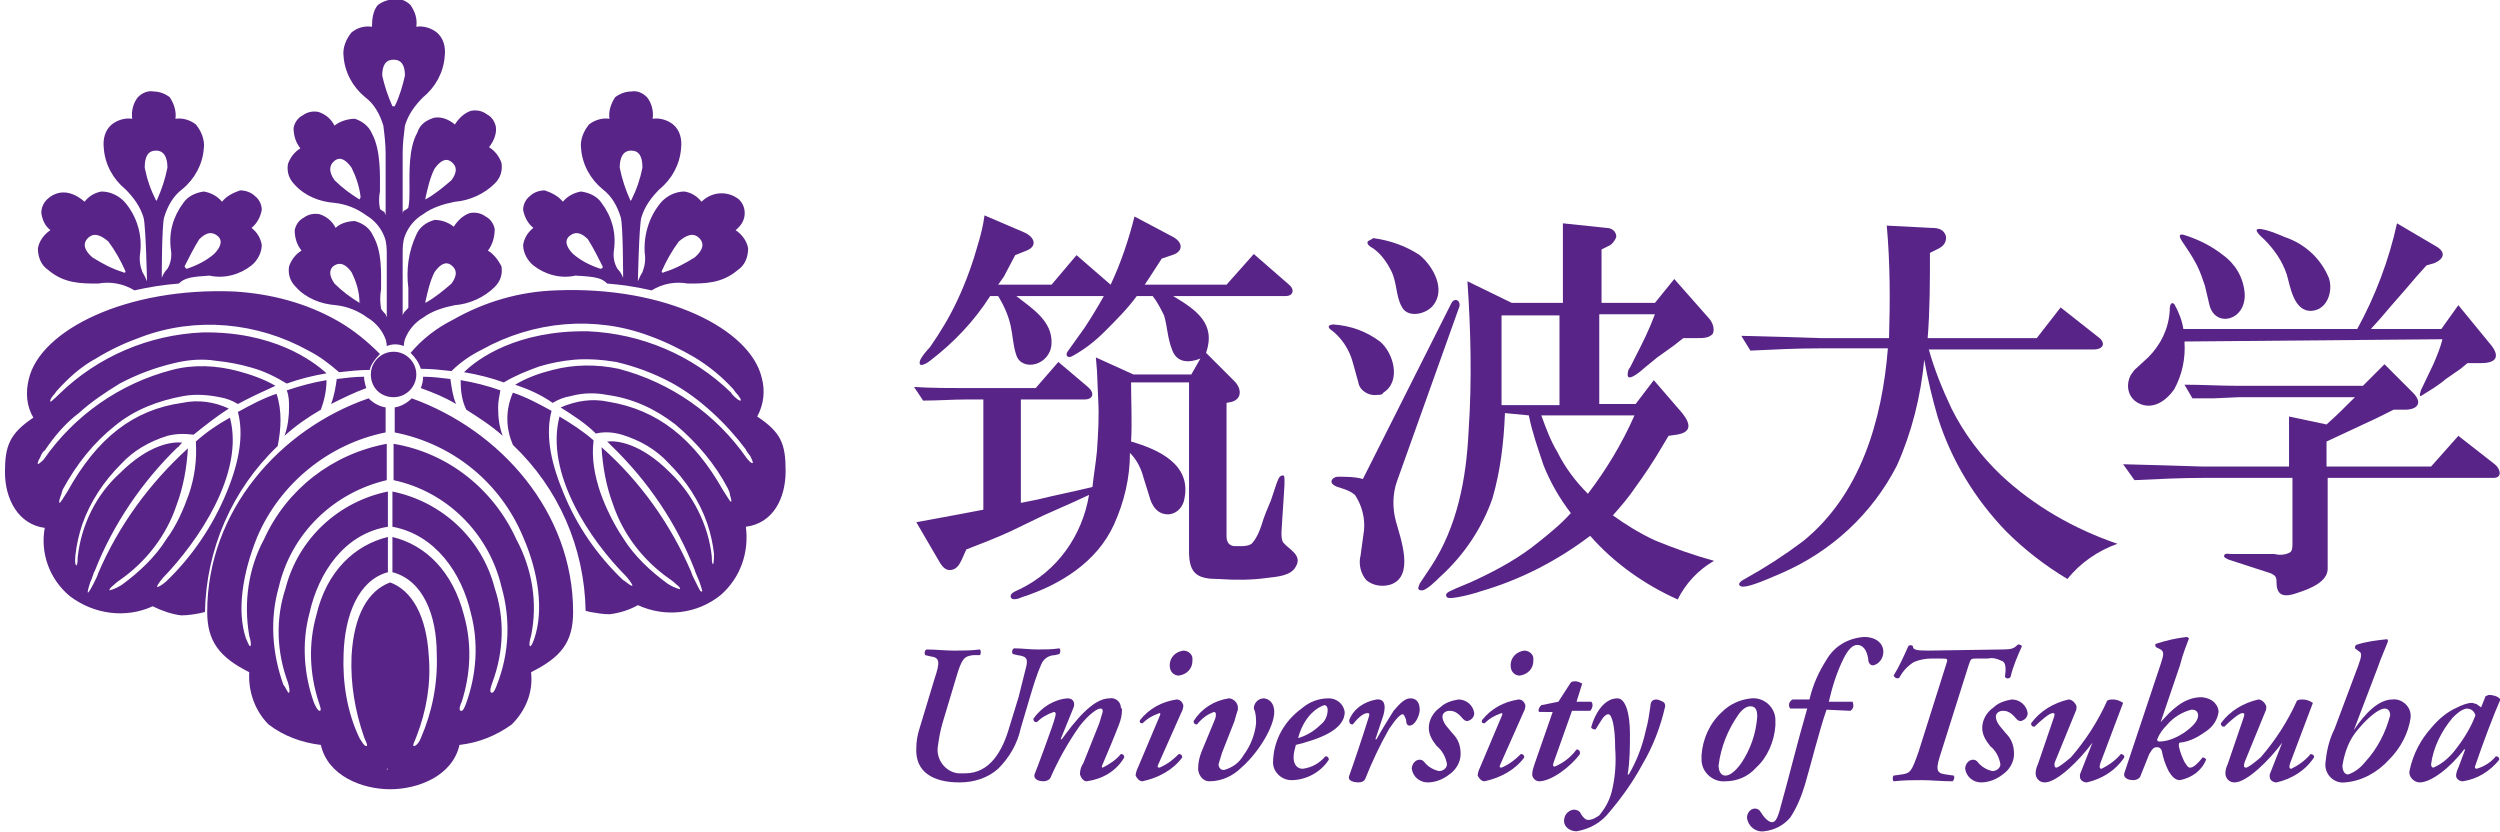 <?xml version="1.0" encoding="utf-8"?>
<!-- Generator: Adobe Illustrator 21.0.0, SVG Export Plug-In . SVG Version: 6.00 Build 0)  -->
<svg version="1.1" id="レイヤー_1" xmlns="http://www.w3.org/2000/svg" xmlns:xlink="http://www.w3.org/1999/xlink" x="0px"
	 y="0px" viewBox="0 0 220 73.2" style="enable-background:new 0 0 220 73.2;" xml:space="preserve">
<style type="text/css">
	.st0{fill:#582488;}
</style>
<g id="ロゴカラー" transform="translate(-303.565 -112.347)">
	<path id="パス_989" class="st0" d="M341,139v-0.1c0.2-0.9,0.4-1.8,0.8-2.6c0.5-0.7,1-1,1.5-0.6s0.5,0.9,0,1.6
		C342.6,137.9,341.9,138.5,341,139C341.1,139,341.1,139,341,139 M335.2,139c-0.8-0.5-1.5-1-2.2-1.7c-0.5-0.7-0.5-1.3,0-1.6
		s1-0.1,1.5,0.6C334.9,137.1,335.2,138,335.2,139C335.4,138.9,335.3,139,335.2,139C335.3,139,335.3,139,335.2,139 M341,129.9v-0.1
		c0.2-0.9,0.4-1.8,0.8-2.6c0.5-0.7,1-1,1.5-0.6s0.5,0.9,0,1.6C342.6,128.8,341.9,129.4,341,129.9C341.1,129.9,341.1,129.9,341,129.9
		 M335.2,129.9c-0.8-0.5-1.5-1-2.2-1.7c-0.5-0.7-0.5-1.3,0-1.7s1-0.1,1.5,0.6c0.4,0.8,0.7,1.7,0.8,2.6L335.2,129.9
		C335.3,129.9,335.3,129.9,335.2,129.9 M356.4,136c-0.9-0.3-1.7-0.7-2.4-1.3c-0.6-0.6-0.8-1.2-0.3-1.6s1-0.3,1.6,0.3
		c0.5,0.8,0.9,1.6,1.3,2.4v0.1C356.5,136,356.4,136,356.4,136 M361.8,136.3v-0.1c0.4-0.9,0.9-1.8,1.5-2.6c0.7-0.6,1.3-0.8,1.8-0.3
		s0.3,1.1-0.4,1.7c-0.8,0.5-1.7,1-2.7,1.3C361.9,136.4,361.8,136.3,361.8,136.3 M359.1,130c0,0-0.1,0-0.1-0.1
		c-0.4-0.9-0.7-1.8-0.9-2.8c0-0.9,0.3-1.5,1-1.5s1,0.5,1,1.5C359.9,128.1,359.6,129,359.1,130L359.1,130 M320,136
		c0.9-0.3,1.7-0.7,2.4-1.3c0.6-0.6,0.8-1.2,0.3-1.6s-1-0.3-1.6,0.3c-0.5,0.8-0.9,1.6-1.3,2.4C319.9,135.9,319.9,136,320,136L320,136
		 M314.6,136.3v-0.1c-0.4-0.9-0.9-1.8-1.5-2.6c-0.7-0.6-1.3-0.8-1.8-0.3s-0.3,1.1,0.4,1.7c0.8,0.5,1.7,1,2.7,1.3
		C314.5,136.4,314.6,136.3,314.6,136.3 M317.3,130c0,0,0.1,0,0.1-0.1c0.4-0.9,0.7-1.8,0.9-2.8c0-0.9-0.3-1.5-1-1.5s-1,0.5-1,1.5
		C316.5,128.1,316.8,129,317.3,130C317.2,130,317.3,130,317.3,130 M338.1,121.7c-0.4-0.9-0.7-1.8-0.9-2.7c0-0.9,0.3-1.4,1-1.4
		s1,0.5,1,1.4c-0.2,0.9-0.5,1.9-0.9,2.7C338.3,121.7,338.2,121.7,338.1,121.7L338.1,121.7 M337.3,131L337.3,131L337.3,131z
		 M339.1,131L339.1,131L339.1,131z M340.7,131.3L340.7,131.3z M335.7,131.3L335.7,131.3z M338,178.7c0-3.9-0.1-9.6-0.1-15.1
		c-1.9,0.7-3.2,2.8-3.4,6.5c-0.1,2.4,0.3,4.8,1.1,7.1c0.1,0.3,0.4,0.8,0.2,0.8s-0.4-0.4-0.6-0.7c-1.1-2.3-1.5-4.9-1.4-7.4
		c0.1-3.4,1.3-6.5,3.9-7.2c0-1,0-2.1,0-3.1c-2.9,0.7-5.4,3-6.3,6.9c-0.7,2.5-0.6,5.1,0.2,7.6c0.1,0.3,0.3,0.8,0.1,0.8
		s-0.4-0.5-0.5-0.7c-0.9-2.5-1.1-5.3-0.4-7.9c0.8-3.6,3.1-7,6.9-7.6c0-1.1,0-2.1,0-3.1c-4.4,0.9-7.9,4.2-9,8.5
		c-0.9,2.7-0.8,5.6,0.2,8.3c0.1,0.3,0.2,0.8,0.1,0.9s-0.3-0.5-0.5-0.7c-1-2.8-1.2-5.8-0.4-8.6c1.1-4.7,4.8-8.3,9.5-9.4
		c0-1.2,0-2.3,0-3.2c-4.8,0.9-8.8,4-10.8,8.4c-1.4,2.6-1.8,5.6-1.3,8.5c0.1,0.3,0.2,0.8,0.1,0.9s-0.3-0.5-0.4-0.7
		c-0.8-2.4-0.3-5.7,1-8.9c2-4.7,6.3-8.2,11.3-9.2c0-0.9,0-1.6,0-2.2c-0.6-0.1-1.1-0.4-1.5-0.8c-7.8,2.7-14.2,9.9-14.2,18.8
		c0,2.6,1.1,4,3.7,5.3c-0.1,1.7,0.5,3.4,1.7,4.6c1.3,1,2.9,1.6,4.6,1.8l0,0c0.6,2.7,3.6,3.9,6.1,3.9s5.5-1.2,6.1-3.9l0,0
		c1.7-0.2,3.2-0.8,4.6-1.8c1.2-1.2,1.9-2.8,1.7-4.6c2.6-1.3,3.7-2.6,3.7-5.3c0-8.8-6.4-16-14.2-18.8c-0.4,0.4-0.9,0.7-1.5,0.8
		c0,0.6,0,1.4,0,2.2c5.1,1,9.3,4.4,11.3,9.2c1.4,3.2,1.8,6.5,1,8.9c-0.1,0.3-0.3,0.8-0.4,0.7s0-0.6,0.1-0.9c0.6-2.9,0.1-5.9-1.3-8.5
		c-2-4.4-6-7.6-10.8-8.4c0,1,0,2.1,0,3.2c4.7,1,8.4,4.7,9.5,9.4c0.8,2.8,0.7,5.8-0.4,8.6c-0.1,0.3-0.3,0.8-0.5,0.7s0-0.6,0.1-0.9
		c1-2.7,1.1-5.6,0.2-8.3c-1.1-4.3-4.6-7.6-9-8.5c0,1,0,2.1,0,3.1c3.8,0.7,6.1,4.1,6.9,7.6c0.7,2.6,0.5,5.4-0.4,7.9
		c-0.1,0.3-0.3,0.8-0.5,0.7s0-0.6,0.1-0.8c0.8-2.5,0.9-5.1,0.2-7.6c-1-3.9-3.4-6.2-6.3-6.9c0,1,0,2,0,3.1c2.7,0.7,3.9,3.8,3.9,7.2
		c0.1,2.6-0.4,5.1-1.4,7.4c-0.1,0.3-0.4,0.7-0.6,0.7s0.1-0.5,0.2-0.8c0.9-2.3,1.3-4.7,1.1-7.1c-0.2-3.6-1.5-5.8-3.4-6.5
		c0,5.5-0.1,11.2-0.1,15.1c0,1.2-0.1,1.4-0.2,1.4S338,179.9,338,178.7 M343.2,145.7c-0.8-0.1-1.6-0.2-2.4-0.2c0,0.4-0.1,0.7-0.2,1
		c1.1,0.4,2.1,0.8,3.1,1.4C343.4,147.2,343.3,146.4,343.2,145.7 M347.8,150.7c-0.3-0.8-0.4-1.6-0.4-2.5c0-0.5,0.1-1,0.2-1.5
		c-1.1-0.4-2.3-0.7-3.5-0.9c0,0.9,0.1,1.8,0.5,2.6C345.7,149.1,346.8,149.8,347.8,150.7 M332.7,147.9c1-0.5,2-1,3.1-1.4
		c-0.1-0.3-0.2-0.7-0.2-1c-0.8,0-1.6,0.1-2.4,0.2C333.1,146.4,333,147.1,332.7,147.9 M348.7,151.5c4,3.8,6.3,9,6.4,14.6l0.4,0.1
		c0.6,0.1,1.1,0.2,1.7,0.2c0.9-0.1,1.8-0.4,2.5-0.8l0,0l0,0c2.4,1.1,5.2,0.8,7.3-0.9c1.7-1.5,2.5-3.7,2.2-6l0,0l0,0
		c2.4-0.3,3.5-2.5,3.5-4.9s-0.4-3.4-2.5-4.8c0.6-1.1,0.7-2.3,0.4-3.4c-1-4.3-8.5-8.1-18.1-7.7c-3.2,0.1-6.3,1-9.1,2.6
		c-1.4,0.7-2.7,1.7-3.7,2.9c0.4,0.4,0.7,0.8,0.9,1.4c0.9,0,1.8,0.1,2.7,0.2c0.8-0.8,1.7-1.4,2.7-1.9c4.5-2.5,9.9-3,14.7-1.2
		c1.4,0.5,2.8,1.2,4,1.9c1.3,0.8,2.4,1.7,3.4,2.8l0,0c0,0,0.2,0.3,0.4,0.5c0.3,0.4,0.3,0.5,0.2,0.5l0,0c-0.2,0-0.8-0.6-0.8-0.7
		c-3.4-3.3-7.9-5.2-12.6-5.4c-6.2-0.1-9.7,2.4-10.9,3.6c1.2,0.2,2.4,0.5,3.5,0.9c1-0.6,2-1,3.1-1.4c1-0.3,2-0.5,3.1-0.6
		c1.2-0.1,2.5,0,3.7,0.2c1.7,0.4,3.3,1,4.8,1.8c1.3,0.7,2.5,1.6,3.6,2.6s2.1,2.1,3,3.3l0,0c0,0.1,0.2,0.3,0.4,0.6
		c0.3,0.6,0.2,0.6,0.2,0.6l0,0c-0.2,0-0.4-0.3-0.5-0.4c-2.7-3.9-6.7-6.7-11.3-7.9c-1.9-0.4-3.9-0.4-5.8,0.1
		c-1.2,0.3-2.3,0.7-3.3,1.3c1.2,0.4,2.3,0.9,3.3,1.6c0.5-0.3,1-0.5,1.6-0.6c1.1-0.3,2.2-0.3,3.2-0.1c2.2,0.3,4.2,1.2,6,2.6
		c1.9,1.6,3.5,3.5,4.6,5.6c0.1,0.2,0.2,0.4,0.2,0.6c0.2,0.6,0.1,0.6,0.1,0.6l0,0c-0.1,0-0.3-0.4-0.7-1l0,0
		c-2.6-4.6-5.8-7.1-10.1-7.8c-1.4-0.3-2.8-0.1-4.2,0.5c1.1,0.7,2.2,1.4,3.1,2.3c0.8-0.2,1.6-0.1,2.3,0.1c1.6,0.5,3,1.3,4.1,2.5
		c1.5,1.5,2.7,3.3,3.4,5.3c0.3,0.9,0.5,1.8,0.6,2.7c0,0,0,0.9-0.1,0.9l0,0c-0.1-0.1-0.1-0.5-0.1-0.7c-0.3-2.8-1.7-5.5-3.7-7.4
		c-2.6-2.6-4.7-2.8-5.5-2.7c0.1,0.1,0.1,0.1,0.2,0.2s0.1,0.1,0.2,0.2c3.2,3.1,5.7,6.8,7.3,10.9c0,0.1,0.2,0.5,0.4,1
		c0.3,0.9,0.3,0.9,0.2,0.9s-0.1,0-0.5-0.8c-0.2-0.4-0.4-0.8-0.4-0.9c-1.8-4.2-4.5-8-7.9-11c0.1,1.7,0.4,3.4,1,5c0.9,2.7,2.7,5,5,6.6
		c0,0,0.3,0.2,0.5,0.4c0.5,0.4,0.4,0.4,0.4,0.5l0,0c-0.4-0.1-0.8-0.3-1.1-0.5c-1.5-1.1-2.9-2.4-3.9-4c-0.8-1.2-1.5-2.6-2-4
		c-0.5-1.5-0.8-3-0.6-4.6l0,0c-0.9-0.8-2-1.5-3-2.1c-1.3,5,2.7,10.9,5.9,14.1c0,0,0.6,0.7,0.5,0.8l0,0c-0.2,0-0.7-0.5-0.8-0.5
		c-2.3-2.2-4.1-4.8-5.3-7.8c-1.2-2.9-1.5-5.2-1-7.1c-1.1-0.6-2.2-1.2-3.4-1.6C348,148.5,348.1,150.1,348.7,151.5 M327.9,147
		c-1.2,0.4-2.3,1-3.4,1.6c0.5,1.9,0.2,4.2-1,7.1c-1.2,2.9-3,5.6-5.3,7.8c-0.1,0.1-0.6,0.5-0.8,0.5l0,0c-0.1-0.1,0.5-0.8,0.5-0.8
		c3.1-3.2,7.2-9.2,5.9-14.1c-1.1,0.6-2.1,1.3-3,2.1l0,0c0.1,1.6-0.1,3.1-0.6,4.6c-0.5,1.4-1.1,2.8-2,4c-1,1.6-2.4,2.9-3.9,4
		c-0.3,0.2-0.7,0.4-1.1,0.5l0,0c0,0-0.1-0.1,0.4-0.5c0.2-0.2,0.5-0.4,0.5-0.4c2.3-1.6,4.1-3.9,5-6.6c0.6-1.6,0.9-3.3,1-5
		c-3.4,3.1-6.1,6.8-7.9,11c0,0.1-0.2,0.5-0.4,0.9c-0.4,0.8-0.5,0.8-0.5,0.8s-0.1,0,0.2-0.9c0.2-0.4,0.3-0.9,0.4-1
		c1.6-4.1,4.2-7.9,7.3-10.9c0.1,0,0.1-0.1,0.2-0.2s0.1-0.1,0.2-0.2c-0.8-0.1-2.9,0.1-5.5,2.7c-2.1,1.9-3.4,4.6-3.7,7.4
		c0,0.1,0,0.6-0.1,0.7l0,0c-0.2,0-0.1-0.9-0.1-0.9c0.1-0.9,0.3-1.8,0.6-2.7c0.7-2,1.9-3.8,3.4-5.3c1.1-1.2,2.5-2,4.1-2.5
		c0.8-0.2,1.5-0.2,2.3-0.1c1-0.8,2-1.6,3.1-2.3c-1.3-0.6-2.7-0.8-4.1-0.5c-4.3,0.6-7.5,3.1-10.1,7.8l0,0c-0.4,0.6-0.6,1-0.7,1l0,0
		c0,0-0.1-0.1,0.1-0.6c0.1-0.2,0.1-0.4,0.2-0.6c1.2-2.2,2.7-4.1,4.6-5.6c1.7-1.4,3.8-2.2,6-2.6c1.1-0.2,2.2-0.1,3.2,0.1
		c0.6,0.1,1.1,0.3,1.6,0.6c1.1-0.6,2.2-1.1,3.3-1.6c-1-0.6-2.2-1-3.3-1.3c-1.9-0.5-3.9-0.6-5.8-0.1c-4.6,1.2-8.6,4-11.3,7.9
		c0,0-0.3,0.3-0.5,0.4l0,0c0,0-0.1-0.1,0.2-0.6c0.1-0.3,0.3-0.6,0.4-0.6l0,0c0.8-1.2,1.8-2.4,3-3.3c1.1-1,2.3-1.8,3.6-2.6
		c1.5-0.8,3.1-1.4,4.8-1.8c1.2-0.3,2.5-0.4,3.7-0.2c1,0.1,2.1,0.3,3.1,0.6c1.1,0.3,2.1,0.8,3.1,1.4c1.1-0.4,2.3-0.7,3.5-0.9
		c-1.2-1.1-4.7-3.7-10.9-3.6c-4.7,0.2-9.2,2.1-12.6,5.4c0,0-0.7,0.7-0.8,0.7l0,0c0,0-0.1-0.1,0.2-0.5c0.2-0.2,0.3-0.4,0.4-0.5l0,0
		c1-1.1,2.1-2.1,3.4-2.8c1.3-0.8,2.6-1.4,4-1.9c4.8-1.8,10.2-1.3,14.7,1.2c1,0.5,1.9,1.2,2.7,1.9c0.9-0.1,1.8-0.2,2.7-0.2
		c0.1-0.5,0.5-1,0.9-1.4c-1.1-1.1-2.3-2.1-3.7-2.9c-2.8-1.6-5.9-2.4-9.1-2.6c-9.5-0.4-17.1,3.4-18.1,7.7c-0.3,1.2-0.2,2.4,0.4,3.4
		c-2.1,1.4-2.5,2.5-2.5,4.8c0,2.4,1.2,4.6,3.5,4.9l0,0l0,0c-0.4,2.2,0.4,4.5,2.2,6c2.1,1.6,4.9,2,7.3,0.9l0,0l0,0
		c0.8,0.4,1.7,0.7,2.5,0.8c0.6,0,1.2-0.1,1.7-0.2l0.4-0.1c0.1-5.5,2.4-10.8,6.4-14.6C328.3,150.1,328.4,148.5,327.9,147
		 M338.2,147.3c1.1,0,2-0.9,2-2s-0.9-2-2-2s-2,0.9-2,2C336.2,146.5,337.1,147.3,338.2,147.3 M357,137.3c1.3,0.1,2.6,0.3,3.9,0.6
		c1-0.6,2.1-0.8,3.2-0.6c1.5,0,3,0,4.4-1.2c0.6-0.4,0.9-1.1,0.9-1.9c-0.1-0.6-0.5-1.2-1.1-1.6l0,0l0,0c0.5-0.4,0.8-0.9,0.8-1.5
		c0-0.5-0.2-0.9-0.5-1.2l0,0c-1-0.8-2.4-0.7-3.3,0.2l0,0l0,0c-0.4-0.5-0.9-0.8-1.5-0.9c-0.8,0-1.6,0.4-2.1,1c-1,1.2-1.5,2.8-1.4,4.4
		c0.1,0.6,0,1.2-0.2,1.7c-0.2,0.3-0.4,0.8-0.4,0.8l0,0c0,0,0.1-4.8,0.3-5.6c0.3-1,0.9-1.8,1.6-2.5c1.1-0.9,1.8-2.2,1.9-3.6
		c0.1-0.8-0.1-1.6-0.7-2.1c-0.5-0.4-1.2-0.6-1.8-0.5l0,0l0,0c0.1-0.7-0.1-1.4-0.5-1.9c-0.4-0.4-0.9-0.6-1.4-0.5l0,0
		c-0.5,0-1,0.2-1.4,0.5c-0.4,0.6-0.6,1.3-0.5,1.9l0,0l0,0c-0.6-0.1-1.3,0.1-1.8,0.5c-0.5,0.6-0.8,1.4-0.7,2.1
		c0.1,1.4,0.8,2.7,1.9,3.6c0.8,0.6,1.3,1.5,1.6,2.5c0.2,0.8,0.2,5.2,0.2,5.3l0,0c-0.1-0.3-0.3-0.6-0.5-0.8c-0.3-0.5-0.4-1.1-0.3-1.7
		c0.2-1.5-0.2-2.9-1.1-4.1c-0.4-0.6-1.1-0.9-1.8-1c-0.6,0.1-1.2,0.4-1.6,0.9l0,0l0,0c-0.4-0.5-1-0.8-1.6-1c-0.5,0-1,0.2-1.3,0.5l0,0
		c-0.4,0.3-0.6,0.8-0.6,1.2c0.1,0.6,0.4,1.2,0.9,1.6l0,0l0,0c-0.5,0.4-0.8,0.9-0.9,1.5c0,0.7,0.4,1.4,0.9,1.8c1,0.8,2.4,1.2,3.7,0.9
		C356,136.7,356.5,136.8,357,137.3 M346.5,134.4L346.5,134.4L346.5,134.4c0.4-0.5,0.6-1.2,0.6-1.9c-0.1-0.5-0.4-0.9-0.8-1.1l0,0
		c-0.4-0.3-0.9-0.4-1.4-0.3c-0.6,0.2-1.1,0.7-1.4,1.2l0,0l0,0c-0.5-0.4-1.1-0.6-1.7-0.6c-0.7,0.2-1.3,0.6-1.6,1.3
		c-0.7,1.5-0.9,3.1-0.7,4.7c0,0.6,0,1.1,0,1.7c0,0.1-0.4,0.4-0.4,0.5c-0.1,0.1-0.1,0.2-0.1,0.3l0,0v-5.3c0,0,0-0.1,0-0.2
		c0-0.5,0-1.1,0.2-1.6c0.3-0.8,0.9-1.5,1.6-1.9c0.8-0.6,1.8-0.9,2.8-1.1c1.3-0.1,2.6-0.7,3.5-1.6c0.5-0.5,0.7-1.1,0.6-1.8
		c-0.2-0.6-0.6-1.1-1.1-1.4l0,0l0,0c0.4-0.5,0.7-1.2,0.6-1.8c-0.1-0.5-0.4-0.9-0.8-1.1l0,0c-0.4-0.3-0.9-0.4-1.4-0.3
		c-0.6,0.2-1.1,0.7-1.4,1.2l0,0l0,0c-0.5-0.4-1.1-0.7-1.8-0.6c-0.7,0.2-1.3,0.6-1.5,1.3c-0.8,1.4-0.7,3.6-0.7,5.1c0,0.5,0,1-0.1,1.5
		c0,0.1-0.4,0.3-0.4,0.3c-0.1,0.1-0.1,0.2-0.1,0.3l0,0v-5.4c0-0.8,0.1-1.6,0.2-2.4c0.3-1,0.9-1.8,1.6-2.5c1.1-0.9,1.8-2.2,1.9-3.6
		c0.1-0.8-0.1-1.6-0.7-2.1c-0.5-0.4-1.2-0.6-1.8-0.5l0,0l0,0c0.1-0.7-0.1-1.3-0.5-1.9c-0.4-0.4-0.9-0.6-1.4-0.5h-0.1
		c-0.5,0-1,0.2-1.4,0.5c-0.4,0.5-0.5,1.2-0.5,1.9l0,0l0,0c-0.7-0.1-1.3,0.1-1.8,0.5c-0.5,0.6-0.8,1.4-0.7,2.1
		c0.1,1.4,0.8,2.7,1.9,3.6c0.8,0.6,1.3,1.5,1.6,2.5c0.1,0.8,0.2,1.6,0.2,2.5v5.4l0,0c0-0.1-0.1-0.2-0.1-0.3c0,0-0.4-0.2-0.4-0.3
		c-0.1-0.5-0.1-1,0-1.5c0-1.4,0.1-3.6-0.7-5.1c-0.3-0.7-0.9-1.1-1.5-1.3c-0.6,0-1.3,0.2-1.8,0.6l0,0l0,0c-0.3-0.6-0.8-1-1.4-1.2
		c-0.5-0.1-1,0-1.4,0.3l0,0c-0.4,0.2-0.7,0.6-0.8,1.1c0,0.7,0.2,1.3,0.6,1.8l0,0l0,0c-0.5,0.3-0.9,0.8-1.1,1.4
		c-0.1,0.7,0.1,1.3,0.6,1.8c0.9,1,2.2,1.5,3.5,1.6c1,0.1,2,0.5,2.8,1.1c0.7,0.4,1.3,1.1,1.6,1.9c0.2,0.5,0.2,1.1,0.2,1.6
		c0,0.1,0,0.1,0,0.2v5.3l0,0c0-0.1-0.1-0.2-0.1-0.3c0,0-0.4-0.4-0.4-0.5c-0.1-0.6-0.1-1.1,0-1.7c0-1.5,0.1-3.3-0.7-4.7
		c-0.3-0.7-0.9-1.1-1.6-1.3c-0.6,0-1.3,0.2-1.7,0.6l0,0l0,0c-0.3-0.6-0.8-1-1.4-1.2c-0.5-0.1-1,0-1.4,0.3l0,0
		c-0.4,0.2-0.7,0.6-0.8,1.1c0,0.7,0.2,1.3,0.6,1.8l0,0l0,0c-0.5,0.3-0.9,0.8-1.1,1.4c-0.1,0.7,0.1,1.3,0.6,1.8
		c0.9,1,2.2,1.5,3.5,1.6c1,0.1,2,0.5,2.8,1.1c0.7,0.4,1.3,1.1,1.6,1.9c0,0,0.1,0.3,0.1,0.6c0.5-0.2,1-0.2,1.5,0
		c0-0.3,0.1-0.6,0.1-0.6c0.3-0.8,0.9-1.5,1.6-1.9c0.8-0.6,1.8-0.9,2.8-1.1c1.3-0.1,2.6-0.7,3.5-1.6c0.5-0.5,0.7-1.1,0.6-1.8
		C347.4,135.2,347,134.7,346.5,134.4 M340.7,140.3L340.7,140.3L340.7,140.3z M335.7,140.3L335.7,140.3L335.7,140.3z M331.8,148.4
		c0.3-0.8,0.5-1.7,0.5-2.6c-1.2,0.2-2.3,0.5-3.5,0.9c0.2,0.5,0.2,1,0.2,1.5c0,0.8-0.1,1.7-0.4,2.5
		C329.6,149.8,330.6,149.1,331.8,148.4 M319.3,137.3c-1.3,0.1-2.6,0.3-3.9,0.6c-1-0.6-2.1-0.8-3.2-0.6c-1.5,0-3,0-4.4-1.2
		c-0.6-0.4-0.9-1.1-0.9-1.9c0.1-0.6,0.5-1.2,1.1-1.6l0,0l0,0c-0.5-0.4-0.7-0.9-0.8-1.5c0-0.5,0.2-0.9,0.5-1.2l0,0
		c1.6-1.5,3.3,0.2,3.3,0.2l0,0l0,0c0.4-0.5,0.9-0.8,1.5-0.9c0.8,0,1.6,0.4,2.1,1c1,1.2,1.5,2.8,1.3,4.4c-0.1,0.6,0,1.2,0.2,1.7
		c0.2,0.3,0.4,0.8,0.4,0.8l0,0c0,0-0.1-4.8-0.3-5.6c-0.3-1-0.9-1.8-1.6-2.5c-1.1-0.9-1.8-2.2-1.9-3.6c-0.1-0.8,0.1-1.6,0.7-2.1
		c0.5-0.4,1.2-0.6,1.8-0.5l0,0l0,0c-0.1-0.7,0.1-1.4,0.5-1.9c0.4-0.4,0.9-0.6,1.4-0.5l0,0c0.5,0,1,0.2,1.4,0.5
		c0.4,0.6,0.6,1.3,0.5,1.9l0,0l0,0c0.6-0.1,1.3,0.1,1.8,0.5c0.5,0.6,0.8,1.4,0.7,2.1c-0.1,1.4-0.8,2.7-1.9,3.6
		c-0.8,0.6-1.3,1.5-1.6,2.5c-0.2,0.8-0.2,5.2-0.2,5.3l0,0c0.1-0.3,0.3-0.6,0.5-0.8c0.3-0.5,0.4-1.1,0.3-1.7
		c-0.2-1.5,0.2-2.9,1.1-4.1c0.4-0.6,1.1-0.9,1.8-1c0.6,0.1,1.2,0.4,1.6,0.9l0,0l0,0c0.4-0.5,1-0.8,1.6-1c0.5,0,1,0.2,1.3,0.5l0,0
		c0.4,0.3,0.6,0.8,0.6,1.2c-0.1,0.6-0.4,1.2-0.9,1.6l0,0l0,0c0.5,0.4,0.8,0.9,0.9,1.5c0,0.7-0.4,1.4-0.9,1.8c-1,0.8-2.4,1.2-3.7,0.9
		C320.4,136.7,319.8,136.8,319.3,137.3"/>
	<path id="パス_990" class="st0" d="M389.2,170c-0.8,0.1-1,0.3-1.5,2l-1.2,4c-0.2,0.7-0.3,1.3-0.4,2c-0.2,1.2,0.7,2.3,1.8,2.4
		c0.2,0,0.4,0,0.6,0c2.2,0,3.3-2,3.9-4.1l0.8-2.6c0.3-1.2,0.6-2.4,0.7-2.8c0.1-0.6,0-0.8-0.8-0.9l-0.4-0.1c-0.1-0.1-0.1-0.4,0.1-0.5
		l0,0c0.7,0,1.3,0.1,2.1,0.1c0.7,0,1.2,0,1.9-0.1c0.1,0.1,0.1,0.3,0,0.5l0,0l-0.4,0.1c-0.5,0-1,0.3-1.2,0.8c-0.4,0.9-0.7,1.9-1,2.9
		l-0.8,2.7c-0.3,1.4-1,2.6-2,3.6c-0.9,0.8-2.1,1.2-3.4,1.2c-2.3,0-3.9-0.9-3.8-3c0-0.6,0.1-1.2,0.3-1.8l1.3-4.3
		c0.5-1.5,0.5-1.9-0.4-2L385,170c-0.1-0.1-0.1-0.4,0.1-0.5l0,0c0.8,0,1.6,0.1,2.4,0.1s1.5,0,2.3-0.1c0.1,0.1,0.1,0.4,0,0.5
		L389.2,170z"/>
	<path id="パス_991" class="st0" d="M402.3,174.8c0,0.5-0.1,0.9-0.3,1.4c-0.3,0.8-1.1,2.7-1.4,3.4c-0.1,0.2-0.1,0.3,0,0.3
		c0.6-0.3,1.2-0.7,1.6-1.2c0.2,0,0.3,0.1,0.3,0.3c-0.7,1.2-1.9,1.9-3.3,2.1c-0.3,0-0.5-0.3-0.6-0.6c0-0.4,0.1-0.7,0.3-1
		c0.4-1,1-2.5,1.4-3.5c0.1-0.3,0.2-0.7,0.3-1c0-0.2,0-0.3-0.2-0.3c-0.3,0-1,0.5-1.8,1.5c-1,1.4-1.9,3-2.6,4.6
		c-0.1,0.2-0.4,0.3-0.6,0.3c-0.3,0-0.9-0.1-0.8-0.6c0.1-0.2,1.7-4.5,1.8-5c0.1-0.3,0.1-0.5-0.1-0.5c-0.6,0.2-1.1,0.5-1.5,0.9
		c-0.2,0-0.3-0.1-0.3-0.3l0,0c0.7-1,1.8-1.7,3-1.8c0.6,0,0.7,0.5,0.5,0.9l-1.1,2.7h0.1c1.1-1.5,2.7-3.6,4.2-3.6c0.5-0.1,1,0.3,1,0.8
		C402.3,174.7,402.3,174.8,402.3,174.8"/>
	<path id="パス_992" class="st0" d="M406.5,170.9c0-0.7,0.5-1.2,1.2-1.3l0,0c0.4,0,0.8,0.3,0.8,0.7c0,0.1,0,0.1,0,0.2
		c0,0.7-0.5,1.2-1.2,1.3l0,0C406.9,171.8,406.5,171.5,406.5,170.9C406.5,171,406.5,171,406.5,170.9 M405.5,179.6
		c-0.1,0.2-0.1,0.3,0.1,0.3c0.7-0.3,1.2-0.7,1.7-1.2c0.2,0,0.3,0.1,0.3,0.3l0,0c-0.8,1.1-2.1,1.8-3.5,2.1c-0.3,0-0.5-0.3-0.6-0.5
		c0-0.2,0.1-0.5,0.2-0.7l1.9-4.5c0.1-0.2,0.1-0.3,0-0.3c-0.6,0.2-1.1,0.5-1.5,0.9c-0.2,0-0.3-0.1-0.2-0.3l0,0c0.8-1,1.9-1.6,3.2-1.8
		c0.3,0,0.5,0.2,0.6,0.5c0,0.3-0.1,0.5-0.2,0.7L405.5,179.6z"/>
	<path id="パス_993" class="st0" d="M409,180c0-0.5,0.1-1,0.3-1.5l1.2-2.9c0.1-0.3,0.1-0.6-0.1-0.6c-0.6,0.2-1.1,0.6-1.5,1.1
		c-0.2,0-0.3-0.1-0.3-0.3c0.7-1.1,1.8-1.8,3.1-2c0.4,0,0.8,0.4,0.8,0.8c0,0.1,0,0.1,0,0.2c-0.1,0.3-0.2,0.6-0.3,1l-1.1,2.8
		c-0.1,0.3-0.2,0.7-0.3,1c0,0.3,0.2,0.5,0.4,0.5c0,0,0,0,0.1,0c0.7-0.2,1.3-0.6,1.7-1.3c0.6-0.8,1-1.8,1.1-2.8c0-0.4,0-0.9-0.2-1.3
		c0-0.5,0.4-0.9,0.9-0.9c0.7,0.1,0.9,0.7,0.9,1.2c0,1.3-1.4,3.6-2.9,4.9c-0.7,0.7-1.7,1.2-2.8,1.2C409.3,181.1,409,180.4,409,180"/>
	<path id="パス_994" class="st0" d="M419,175.1c-0.6,0.6-1,1.4-1.2,2.2c0.7-0.2,1.4-0.6,2-1.2c0.4-0.3,0.6-0.8,0.6-1.3
		c0-0.2-0.1-0.4-0.3-0.4C419.8,174.5,419.4,174.7,419,175.1 M415.6,179.2c0.1-1.8,1-3.4,2.5-4.5c0.7-0.6,1.5-0.9,2.4-0.9
		c0.7,0,1.3,0.5,1.4,1.2c0,1.6-2.3,2.4-4.3,2.9c-0.1,0.4-0.2,0.7-0.2,1.1c0,0.6,0.3,1,0.8,1c0.8-0.1,1.5-0.5,2-1.1
		c0.2,0,0.3,0.1,0.3,0.3l0,0c-0.7,1.1-2,1.8-3.3,1.8c-0.9,0-1.7-0.8-1.6-1.7C415.6,179.4,415.6,179.3,415.6,179.2"/>
	<path id="パス_995" class="st0" d="M425.2,175.6l-0.6,1.8h0.1c0.5-0.9,1-1.7,1.5-2.5c0.6-0.7,1-1.1,1.5-1.1c0.6,0,0.8,0.5,0.8,1
		s-0.4,1.4-0.9,1.4c-0.2,0-0.3-0.2-0.3-0.5c-0.1-0.3-0.2-0.5-0.3-0.5c-0.2,0-0.6,0.4-1.2,1.3c-0.8,1.4-1.5,2.9-2.1,4.4
		c-0.1,0.2-0.3,0.3-0.6,0.3c-0.3,0-1-0.1-0.8-0.6c0.4-1.1,1.2-3.5,1.7-5.1c0.1-0.3,0.1-0.4-0.1-0.4c-0.4,0-0.9,0.5-1.3,1
		c-0.2,0-0.3-0.1-0.3-0.3v-0.1c0.4-1,1.3-1.6,2.4-1.8C425.6,173.8,425.5,174.8,425.2,175.6"/>
	<path id="パス_996" class="st0" d="M427.8,180c0-0.4,0.3-0.8,0.7-0.8c0.2,0,0.3,0.1,0.4,0.2c0.3,0.4,0.8,0.7,1.3,0.8
		c0.4,0,0.7-0.3,0.7-0.6c-0.1-0.6-0.4-1.2-0.9-1.6c-0.4-0.5-0.7-1-0.7-1.6c0-0.7,0.4-1.4,1-1.8c0.4-0.4,1-0.6,1.6-0.7
		c0.7,0,1.3,0.5,1.4,1.2c0,0.3-0.2,0.6-0.6,0.7c-0.2,0-0.3-0.1-0.4-0.2c-0.5-0.6-0.8-0.7-1.2-0.7c-0.3,0-0.6,0.2-0.6,0.5l0,0
		c0,0.6,0.6,1.1,0.9,1.5c0.5,0.5,0.7,1.1,0.7,1.8s-0.4,1.4-1,1.8c-0.5,0.4-1.2,0.7-1.9,0.7C428.5,181.2,427.9,180.7,427.8,180"/>
	<path id="パス_997" class="st0" d="M436.5,170.9c0-0.7,0.5-1.2,1.2-1.3l0,0c0.4,0,0.8,0.3,0.8,0.7c0,0.1,0,0.1,0,0.2
		c0,0.7-0.5,1.2-1.2,1.3l0,0C436.9,171.8,436.5,171.5,436.5,170.9C436.5,171,436.5,171,436.5,170.9 M435.6,179.6
		c-0.1,0.2-0.1,0.3,0.1,0.3c0.7-0.3,1.2-0.7,1.7-1.2c0.2,0,0.3,0.1,0.3,0.3l0,0c-0.8,1.1-2.1,1.8-3.5,2.1c-0.3,0-0.5-0.3-0.6-0.5
		c0-0.2,0.1-0.5,0.2-0.7l1.9-4.5c0.1-0.2,0.1-0.3,0-0.3c-0.6,0.2-1.1,0.5-1.5,0.9c-0.2,0-0.3-0.1-0.2-0.3l0,0c0.8-1,1.9-1.6,3.2-1.8
		c0.3,0,0.5,0.2,0.6,0.5c0,0.3-0.1,0.5-0.2,0.7L435.6,179.6z"/>
	<path id="パス_998" class="st0" d="M441.9,174.9l-1.6,4.5c-0.1,0.3-0.1,0.4,0.1,0.4c0.7-0.3,1.4-0.8,1.9-1.5
		c0.2,0,0.3,0.1,0.3,0.3v0.1c-0.8,1.1-2.5,2.4-3.6,2.4c-0.3,0-0.6-0.3-0.6-0.6s0.1-0.6,0.2-0.9l1.6-4.6H439c-0.1-0.2,0-0.4,0.2-0.6
		l1.5-0.3l1.1-1.7c0.1-0.1,0.3-0.1,0.4-0.1c0.2,0,0.4,0.1,0.6,0.2l-0.5,1.6h1.3c0.2,0.2,0.1,0.6-0.1,0.8L441.9,174.9z"/>
	<path id="パス_999" class="st0" d="M447,176.9c0,1.2,0,2.4-0.2,3.6h0.1c0.7-1.2,1.2-2.5,1.5-3.9c0.2-0.7,0.3-1.4,0.4-2.1
		c0-0.5,0.3-0.6,0.5-0.6s0.4,0.1,0.6,0.2c0.2,0.1,0.2,0.3,0.2,0.4c-0.4,1.8-1.1,3.6-2,5.1c-0.8,1.5-1.8,2.9-2.9,4.2
		c-0.7,0.9-1.7,1.5-2.9,1.7c-0.6,0-1.1-0.4-1.1-0.9s0.3-0.9,0.8-1c0,0,0,0,0.1,0c0.2,0,0.5,0.1,0.6,0.4c0.2,0.3,0.4,0.5,0.6,0.5
		c0.4,0,0.7-0.2,1-0.4c0.5-0.6,0.9-1.3,1.1-2.1c0.3-1.2,0.4-2.5,0.3-3.8c0-2-0.3-3-0.6-3c-0.4,0-0.7,0.7-1.1,1.3
		c-0.1,0.1-0.3,0-0.4-0.1c0,0,0,0,0-0.1c0.3-1.1,1.1-2.5,2.3-2.5C446.6,173.8,447,175.1,447,176.9"/>
	<path id="パス_1000" class="st0" d="M456.8,179.5c0.8-1.2,1.3-2.6,1.4-4.1c0-0.5-0.1-0.9-0.6-0.9c-0.3,0-0.7,0.2-1.1,0.8
		c-0.9,1.3-1.5,2.8-1.7,4.4c0,0.5,0.2,0.9,0.6,0.9S456.3,180.2,456.8,179.5 M455.1,175c0.7-0.7,1.6-1.1,2.6-1.2
		c1.1-0.1,2.1,0.8,2.1,1.9c0,0.2,0,0.3,0,0.5c-0.1,1.4-0.7,2.8-1.7,3.7c-0.7,0.8-1.7,1.2-2.7,1.2c-1.1,0.1-2.1-0.8-2.1-1.9
		c0-0.1,0-0.2,0-0.4C453.4,177.4,454,176,455.1,175"/>
	<path id="パス_1001" class="st0" d="M464.3,174.8c-0.6,1.7-1.4,4.9-1.9,6.6c-0.3,1-0.7,2-1.3,2.9c-0.6,0.7-1.4,1.1-2.3,1.2
		c-0.7,0.1-1.4-0.4-1.5-1.2c0-0.4,0.3-0.8,0.7-0.8c0.2,0,0.4,0.1,0.5,0.3c0.3,0.5,0.7,0.9,1,0.9s0.5-0.3,0.8-1.5
		c0.6-2.1,1.4-5.4,2.3-8.5h-1.5c-0.2-0.3-0.1-0.6,0.2-0.8l0,0h1.5c0.3-1.3,0.8-2.4,1.5-3.5c0.7-1.2,1.9-1.9,3.3-2
		c1.1,0,1.7,0.6,1.7,1.3c0,0.6-0.4,1.1-0.9,1.2c-0.2,0-0.3-0.1-0.4-0.3c-0.1-1.2-0.6-1.5-1-1.5s-0.8,0.4-1.2,1.2
		c-0.6,1.2-1,2.5-1.3,3.8h2.1c0.1,0.3,0.1,0.6-0.2,0.8L464.3,174.8z"/>
	<path id="パス_1002" class="st0" d="M479.8,169.5c0.8,0,1-0.1,1.3-0.4c0.1-0.1,0.3,0,0.4,0.1c-0.4,0.9-0.8,1.8-1,2.7
		c-0.1,0.2-0.4,0.2-0.5,0l0,0c0.1-0.7,0.1-1.3-0.3-1.4c-0.4-0.2-0.8-0.3-1.2-0.2h-1c-0.5,0-0.5,0-0.7,0.6l-2.4,7.6
		c-0.5,1.5-0.5,1.9,0.4,2l0.7,0.1c0.1,0.2,0,0.4-0.1,0.5c-1.1,0-1.8-0.1-2.7-0.1s-1.5,0-2.5,0.1c-0.1-0.1-0.1-0.4,0-0.5l0.7-0.1
		c0.8-0.1,0.9-0.3,1.5-2l2.4-7.6c0.2-0.6,0.2-0.6-0.4-0.6h-0.9c-0.5,0-1,0.1-1.5,0.3c-0.5,0.3-1,0.8-1.3,1.4c-0.2,0.1-0.4,0-0.5-0.2
		l0,0c0.5-0.8,0.9-1.7,1.3-2.6c0.1-0.1,0.3-0.1,0.4,0c0,0.3,0.2,0.4,1.3,0.4L479.8,169.5z"/>
	<path id="パス_1003" class="st0" d="M476.5,180c0-0.4,0.3-0.8,0.7-0.8c0.2,0,0.3,0.1,0.4,0.2c0.3,0.4,0.8,0.7,1.3,0.8
		c0.4,0,0.7-0.3,0.7-0.6c-0.1-0.6-0.4-1.2-0.9-1.6c-0.4-0.5-0.7-1-0.7-1.6c0-0.7,0.4-1.4,1-1.8c0.4-0.4,1-0.6,1.6-0.7
		c0.7,0,1.3,0.5,1.4,1.2c0,0.3-0.2,0.6-0.6,0.7c-0.2,0-0.3-0.1-0.4-0.2c-0.5-0.6-0.8-0.7-1.2-0.7c-0.3,0-0.6,0.2-0.6,0.5l0,0
		c0,0.6,0.6,1.1,0.9,1.5c0.5,0.5,0.7,1.1,0.7,1.8s-0.4,1.4-1,1.8c-0.5,0.4-1.2,0.7-1.9,0.7C477.2,181.2,476.6,180.7,476.5,180"/>
	<path id="パス_1004" class="st0" d="M484.3,175.5c0.1-0.3,0.1-0.4-0.1-0.4c-0.3,0-1.1,0.7-1.6,1.2c-0.2,0-0.3-0.1-0.3-0.3
		c0.8-1.1,2-1.8,3.3-2.1c0.3,0,0.6,0.3,0.7,0.6c0,0.2,0,0.3-0.1,0.5l-1.8,4.4c-0.1,0.3,0,0.5,0.1,0.5c0.2,0,0.7-0.4,1.3-0.9
		c1.3-1.5,2.4-3.2,3.2-5c0.2-0.1,0.3-0.1,0.5-0.1c0.3,0,0.6,0.1,0.9,0.3c-0.4,1.1-1.3,3.4-2,5.3c-0.1,0.3-0.1,0.5,0.1,0.5
		c0.6-0.3,1.2-0.7,1.7-1.3c0.1,0,0.3,0.1,0.3,0.2v0.1c-0.8,1.2-2,1.9-3.3,2.2c-0.3,0-0.6-0.2-0.6-0.5c0-0.1,0-0.2,0-0.2l1.1-2.8l0,0
		c-1.1,1.5-3.1,3.5-4.2,3.5c-0.5,0-0.8-0.4-0.8-0.8c0-0.3,0.1-0.6,0.2-0.8L484.3,175.5z"/>
	<path id="パス_1005" class="st0" d="M495.8,176.8c0.7-0.5,1.2-1,1.2-1.5c0-0.3-0.2-0.5-0.5-0.5c0,0,0,0-0.1,0
		c-0.8,0.2-1.6,0.7-2.1,1.3c-0.4,0.4-0.7,0.8-0.9,1.3c0,0.1,0,0.2,0.2,0.2C494.4,177.6,495.2,177.2,495.8,176.8 M498.8,175
		c-0.1,0.7-0.5,1.3-1.1,1.7c-0.7,0.5-1.4,0.9-2.3,1c-0.1,0-0.1,0.2-0.1,0.3c0.1,0.5,0.3,1,0.5,1.4c0.2,0.3,0.3,0.5,0.5,0.5
		c0.3,0,0.7-0.4,1.1-0.9c0.1,0,0.3,0.1,0.3,0.2l0,0c-0.4,1-1.3,1.6-2.3,1.8c-0.4,0-0.7-0.3-1-0.8c-0.3-0.6-0.5-1.2-0.6-1.8
		c-0.1-0.2-0.2-0.3-0.4-0.3c-0.3,0-0.4,0.1-0.7,0.6l-0.8,2c-0.1,0.2-0.4,0.3-0.6,0.3c-0.3,0-0.9-0.1-0.8-0.6l3.2-9.6
		c0.3-0.9,0.3-1.1,0-1.3l-0.4-0.2c-0.1-0.1-0.1-0.3,0-0.3c0.9-0.3,1.8-0.5,2.7-0.6c0.1,0,0.1,0.1,0.2,0.1c-0.2,0.6-0.5,1.2-0.8,2.4
		l-1.7,5l0,0c0.9-1,2-2.2,3.6-2.2C498.4,173.8,498.8,174.5,498.8,175"/>
	<path id="パス_1006" class="st0" d="M501,175.5c0.1-0.3,0.1-0.4-0.1-0.4c-0.3,0-1.1,0.7-1.6,1.2c-0.2,0-0.3-0.1-0.3-0.3
		c0.8-1.1,2-1.8,3.3-2.1c0.3,0,0.6,0.3,0.7,0.6c0,0.2,0,0.3-0.1,0.5l-1.8,4.4c-0.1,0.3-0.1,0.5,0.1,0.5s0.7-0.4,1.3-0.9
		c1.3-1.5,2.4-3.2,3.2-5c0.2-0.1,0.3-0.1,0.5-0.1c0.3,0,0.6,0.1,0.9,0.3c-0.4,1.1-1.3,3.4-2,5.3c-0.1,0.3-0.1,0.5,0.1,0.5
		c0.6-0.3,1.2-0.7,1.7-1.3c0.1,0,0.3,0.1,0.3,0.2v0.1c-0.8,1.2-2,1.9-3.3,2.2c-0.3,0-0.6-0.2-0.6-0.5c0-0.1,0-0.2,0-0.2l1.1-2.8l0,0
		c-1.1,1.5-3.1,3.5-4.2,3.5c-0.5,0-0.8-0.4-0.8-0.8c0-0.3,0.1-0.6,0.2-0.8L501,175.5z"/>
	<path id="パス_1007" class="st0" d="M511.1,176.5c-0.8,0.9-1.2,2-1.4,3.2c0,0.5,0.2,0.8,0.5,0.8c0.6-0.2,1.1-0.6,1.5-1.1
		c1.1-1.2,1.8-2.6,2.2-4.1c0-0.4-0.2-0.6-0.5-0.6C513,174.7,512.1,175.3,511.1,176.5 M513.8,179.2c-1,1.1-2.4,1.9-3.9,2
		c-0.8,0.1-1.6-0.5-1.7-1.4c0-0.1,0-0.2,0-0.3c0.1-1,0.3-2,0.8-3l2.1-5.6c0.3-0.8,0.3-1.1,0.1-1.2l-0.4-0.3c0-0.1,0-0.2,0.1-0.3
		c0.9-0.3,1.8-0.4,2.7-0.5c0.1,0,0.1,0.1,0.1,0.2c-0.3,0.8-0.6,1.4-0.9,2.3l-2.1,5.5l0,0c1-1.5,2.2-2.7,3.4-2.7
		c0.8-0.1,1.6,0.6,1.6,1.4c0,0.1,0,0.2,0,0.2C515.5,176.9,514.8,178.2,513.8,179.2"/>
	<path id="パス_1008" class="st0" d="M519.4,175.5c-1,1.2-1.7,2.6-1.9,4.1c0,0.2,0.1,0.3,0.2,0.3c0.7-0.3,1.3-0.8,1.8-1.4
		c0.8-1,1.5-2.1,1.9-3.2c-0.1-0.4-0.4-0.6-0.8-0.6C520.2,174.8,519.9,175,519.4,175.5 M522.3,173.6c0.1,0,0.2-0.1,0.3-0.1
		c0.3,0,0.8,0.1,1,0.4c-0.5,1.1-1.6,4-2.2,5.8c-0.1,0.2,0,0.3,0.1,0.3c0.7-0.2,1.3-0.6,1.7-1.1c0.2,0,0.3,0.1,0.3,0.3l0,0
		c-0.8,1-1.9,1.7-3.2,1.9c-0.3,0-0.6-0.2-0.6-0.5l0,0c0-0.2,0.1-0.5,0.2-0.7l0.6-1.6h-0.1c-1.2,1.6-2.9,2.9-3.9,2.9
		c-0.5,0-1-0.5-0.9-1l0,0c0.3-1.5,1-2.8,2-3.9c0.6-0.7,1.3-1.3,2.2-1.7c0.4-0.2,0.9-0.4,1.3-0.4c0.1,0,0.3,0.1,0.4,0.1
		c0.1,0.1,0.3,0.2,0.4,0.3L522.3,173.6z"/>
	<path id="パス_1009" class="st0" d="M384.2,158.3l1.1-0.2l2.7-0.5l2.1-0.4v-9.7h-1.4c-1.3,0-2.6,0.1-3.9,0.1l-0.8-1.2
		c1.6,0.1,3.2,0.1,4.8,0.1h5.9l2-2.3l2.6,2.2c0.6,0.5,0.5,1.1-0.3,1.1h-5.6v9.1l1.5-0.3c1.6-0.4,3.2-0.7,4.8-1.1
		c0.1-1,0.3-2.1,0.4-3.2c0.1-1.5,0.2-3,0.1-4.6l-0.1-2.4l-0.1-1.2l3.3,1.5h5.1l0.8-1.4c-1,0.4-2.1,0.4-2.5-0.8c-0.4-1-0.4-2-0.7-3
		c-0.3-0.6-0.6-1.2-1-1.7h-1.4c-0.8,1.1-1.8,2.1-2.8,3.1c-0.9,0.9-1.8,1.6-2.9,2.2c-0.4,0.2-0.6-0.1-0.4-0.4c0.5-0.7,1-1.4,1.5-2.1
		c0.6-0.9,1.2-1.9,1.7-2.8H393c1.4,1.1,3.2,2.2,3.1,4.2c-0.1,1.9-2.6,2.5-3.1,1c-0.3-0.9-0.3-1.7-0.5-2.6c-0.2-0.9-0.6-1.8-1.1-2.6
		h-0.7c-1.4,2.2-3.2,4.1-5.3,5.7c-0.1,0.1-1,0.7-0.9,0.1c0-0.3,0.7-1.1,0.9-1.3c0.9-1.3,1.7-2.6,2.4-4.1c0.8-1.7,1.4-3.4,1.9-5.2
		c0.2-0.7,0.4-1.5,0.5-2.3l3.5,1.5c0.9,0.4,1.2,1.2,0.2,1.6l-1,0.4c-0.3,0.6-0.7,1.3-1,1.9l-0.5,0.7h4.7l2.2-2.6l3,2.6
		c0.9-1.9,1.6-4,2.1-6l3.4,1.8c0.9,0.5,0.9,1.3-0.1,1.6l-0.9,0.3c-0.4,0.6-0.7,1.1-1.1,1.7l-0.4,0.6h7.2l2.4-2.7l3.1,2.7
		c0.5,0.4,0.4,1-0.3,1h-9.9c2,1.2,3.8,2.4,2.9,5l2.5,2.5c0.6,0.6,0.7,1.5-0.2,1.8l-0.5,0.1v11.7c0,0.4,0.1,0.8,0.6,0.9
		c0.5,0,1.4,0.1,1.7-0.3c0.4-0.5,0.6-1,0.8-1.6c0.2-0.7,0.5-1.4,0.8-2.1l0.5-1.5c0.1-0.2,0.2-0.7,0.5-0.7c0.2-0.1,0.2,0.2,0.2,0.4
		v0.4l-0.1,1.6l-0.1,1.5c0,0.5-0.2,1.6,0.1,2c0.5,0.6,1.7,1.1,1.1,2.1c-0.4,0.8-1.6,0.9-2.5,1c-1.4,0.2-2.8,0.2-4.3,0.1
		c-1.8,0-2.6-0.4-2.6-2.4V146h-5.1c0,1.7,0.1,3.5,0,5.2c2.4,0.7,5.3,2,4.7,5c-0.1,0.7-0.6,1.3-1.3,1.4c-1.1,0.1-1.6-0.8-1.8-1.6
		l-0.5-1.6c-0.2-0.8-0.6-1.6-1.2-2.2c0,2.2-0.5,4.3-1.4,6.3c-1.5,3.3-4.7,5.3-8.1,6.4c-0.2,0.1-1,0.4-1-0.1c0-0.3,0.6-0.5,0.8-0.6
		c3.3-1.6,5.5-4.7,6.1-8.3l-1.3,0.6l-2.7,1.2l-2.9,1.4c-1.3,0.6-2.6,1.1-3.9,1.6l-0.4,0.9c-0.2,0.4-0.4,0.8-0.9,0.9
		c-0.5,0.1-0.8-0.3-1-0.6L384.2,158.3z"/>
	<path id="パス_1010" class="st0" d="M447.4,148.9c-1.1,2.5-2.5,4.8-4.1,6.9c-1.1-1.1-2-2.3-2.7-3.7c-0.6-1-1-2.1-1.4-3.2H447.4z
		 M438.1,148.9c0.3,1.5,0.8,2.9,1.3,4.4c0.6,1.5,1.4,2.9,2.4,4.2c-0.9,1-1.9,1.8-2.9,2.6c-1.6,1.3-3.4,2.3-5.3,3.2
		c-0.8,0.4-1.7,0.7-2.5,1.1c-0.2,0.1-0.4,0.3-0.2,0.5c0.2,0.3,2.7-0.4,2.9-0.5c3.5-1,6.8-2.7,9.7-4.9c2.1,2.4,4.8,4.3,7.7,5.6
		c0.7-1.4,1.8-2.6,3.2-3.4c-1.8-0.5-3.5-1.1-5.2-1.8c-1.3-0.6-2.6-1.4-3.7-2.2c0.7-0.8,1.4-1.6,2-2.5c0.8-1.1,1.6-2.3,2.3-3.5l0.6-1
		l0.7-0.1c1.3-0.2,1.3-0.9,0.5-1.9l-2.5-2.9l-1.6,2.1h-3.2V140h4.9l-0.4,1c-0.5,1.2-1.2,2.5-1.8,3.7c-0.2,0.2-0.2,0.5-0.2,0.7
		c0.1,0.6,1.5-0.7,1.5-0.7l1.1-0.9l1.4-1l0.9-0.7h1.3c0.4,0,1,0,1.3-0.4c0.2-0.5-0.1-1.1-0.4-1.4l-3-3.4l-1.7,2.1h-4.7v-4.7l0.6-0.3
		c0.3-0.1,0.6-0.5,0.7-0.8c0-0.5-0.4-0.8-0.9-0.8l0,0l-3.8-0.4v7h-4.5l-3.9-1.9c0.3,4.4,0.4,8.8,0.1,13.2c-0.2,4.2-1,8.4-3.3,11.9
		l-1,1.5c-0.1,0.3-0.3,0.6,0.2,0.6c0.4,0,1.3-0.9,1.6-1.2c2.1-1.9,3.7-4.3,4.6-6.9c0.7-2.4,1-4.9,1.1-7.5L438.1,148.9z M423.9,133.7
		c0,0.2,0.3,0.4,0.5,0.5c0.7,0.5,1.2,1.2,1.6,2c0.5,1,0.4,2.2,0.9,3.1c0.5,1.1,2.2,0.7,2.8-0.1c1.1-1.4,0-3.4-1.2-4.4
		c-1.2-0.8-2.6-1.3-4.1-1.5C424.2,133.5,423.9,133.5,423.9,133.7 M425.3,146.9c1.6-1,0.9-3.5-0.3-4.5c-1.2-0.9-2.6-1.4-4.1-1.5
		c-0.2,0-0.6,0.1-0.3,0.4c1,0.7,1.7,1.8,2,2.9l0.5,1.8c0.1,0.7,0.9,1.2,1.6,1.1C425,147.1,425.2,147.1,425.3,146.9 M421.3,154.3
		c-0.4,0-0.8,0.4-0.4,0.7c0.3,0.3,1.2,0.3,1.9,0.9c0.6,0.9,0.9,2,0.8,3.1l-0.3,2.2c-0.2,0.8,0,1.6,0.5,2.2c0.6,0.5,1.4,0.6,2.1,0.4
		c2.2-0.7,0.9-4.1,0.5-5.6c-0.3-1.1-0.3-2.4,0.1-3.5l5.5-15.4c0.1-0.5-0.4-0.8-0.7-0.3l-7.8,15.5
		C422.8,154.3,422.1,154.3,421.3,154.3 M435.7,140.1h5.1v7.9h-5.1V140.1z"/>
	<path id="パス_1011" class="st0" d="M484.9,139.4l3.3,2.6c0.7,0.5,0.5,1.1-0.4,1.1h-14.5c0.5,1.8,1.2,3.5,2,5.2
		c1.1,2.2,2.6,4.2,4.4,5.9c2.9,2.7,6.4,4.7,10.2,6c-1.7,0.6-3.3,1.7-4.4,3.1c-2-1.2-3.8-2.6-5.4-4.2c-2.7-2.8-4.8-6.2-6-10
		c-0.5-1.7-0.9-3.4-1.2-5.1c-0.3,3.2-1.1,6.4-2.4,9.3c-2.2,4.3-5.8,7.6-10.2,9.5c-0.3,0.1-3.2,1.5-3.6,1.1c-0.3-0.2,0.2-0.5,0.4-0.6
		c1.8-1,3.5-2.1,5.1-3.3c5.1-4.1,7-10.7,7.5-17h-5.9c-2.1,0-4.1,0.1-6.2,0.2l-0.8-1.3l3.8,0.1l3.2,0.1h6c0.1-3.3,0.1-6.6-0.2-9.9
		l3.9,0.2c0.6,0,1.1,0.1,1.3,0.7c0.1,0.5-0.2,0.9-0.6,1.1l-0.8,0.4c0,2.5,0,5-0.2,7.5h9.6L484.9,139.4z"/>
	<path id="パス_1012" class="st0" d="M507,139.7c-1.6,0.1-1.9-2.2-2.2-3.2c-0.4-1.2-1.1-2.2-2-3.1c-0.1-0.1-1.2-1-0.3-0.9
		c0.7,0.1,1.4,0.4,2.1,0.7c1.8,0.6,3.2,1.9,3.9,3.6C508.9,137.9,508.4,139.6,507,139.7 M498,139.2l-0.4-1.7
		c-0.2-0.6-0.4-1.2-0.7-1.8c-0.2-0.4-0.5-0.9-0.7-1.2l-0.6-0.9c-0.2-0.3-0.4-0.7,0.1-0.6c1.3,0.4,2.5,1,3.5,1.8
		c1.1,0.8,1.8,2,1.9,3.4C501.2,140.6,498.5,141.2,498,139.2 M495.8,142.4c0.1,1.5-0.2,2.9-0.9,4.2c-0.7,1-1.9,1.9-3.2,1.2
		c-0.9-0.5-1.1-1.6-0.6-2.5c0.1-0.1,0.2-0.3,0.3-0.4l1.2-1.1c1.1-1.1,1.8-2.5,1.9-4.1c0-0.2,0-0.9,0.4-0.6c0.4,0.7,0.7,1.5,0.8,2.2
		H511c1.6-2.9,2.8-6.1,3.5-9.3l3.4,2c0.9,0.5,0.8,1.1-0.1,1.5l-0.7,0.2l-0.9,1c-1,1.2-2.1,2.4-3.1,3.6l-0.9,1h6.2l1.5-2.1l2.7,3.3
		c0.9,1,0.9,1.8-0.7,1.8h-1.2l-0.6,0.5l-1.3,0.9c-0.7,0.6-1.4,1-2.2,1.5c-0.2,0,0-0.4,0-0.5c0.4-0.8,0.7-1.5,1.1-2.3
		c0.3-0.7,0.6-1.4,0.8-2.2L495.8,142.4z M490.4,153.2l3.7,0.1l3.2,0.1h7.7V149l3.3,0.7c0.9-0.8,1.7-1.6,2.5-2.4h-10.2l-2.2,0.1h-1.9
		l-0.7-1.2c1.6,0,3.2,0.1,4.8,0.1h10.9l1.9-1.9l2.5,2.5c0.9,0.9,0.4,1.5-0.7,1.5h-1l-1.4,0.7c-1.5,0.7-3,1.4-4.5,2.1v2.2h9.2
		l2.4-2.7l3.2,2.5c0.5,0.4,0.7,1.2-0.1,1.2h-14.6v8c0,1.2-1.7,1.8-2.6,2.1c-1.1,0.4-1.9,0.4-1.9-0.9c0-0.5-0.1-0.6-0.5-0.8
		c-1.2-0.4-2.5-0.8-3.7-1.2c-0.2-0.1-0.5-0.2-0.4-0.4s0.4-0.1,0.6-0.1h1h1.4h1.4c0.4,0.1,0.9,0.1,1.3-0.1c0.3-0.1,0.3-0.5,0.3-0.8
		v-5.8h-7.7c-2.1,0-4.1,0.1-6.2,0.2L490.4,153.2z"/>
</g>
</svg>
